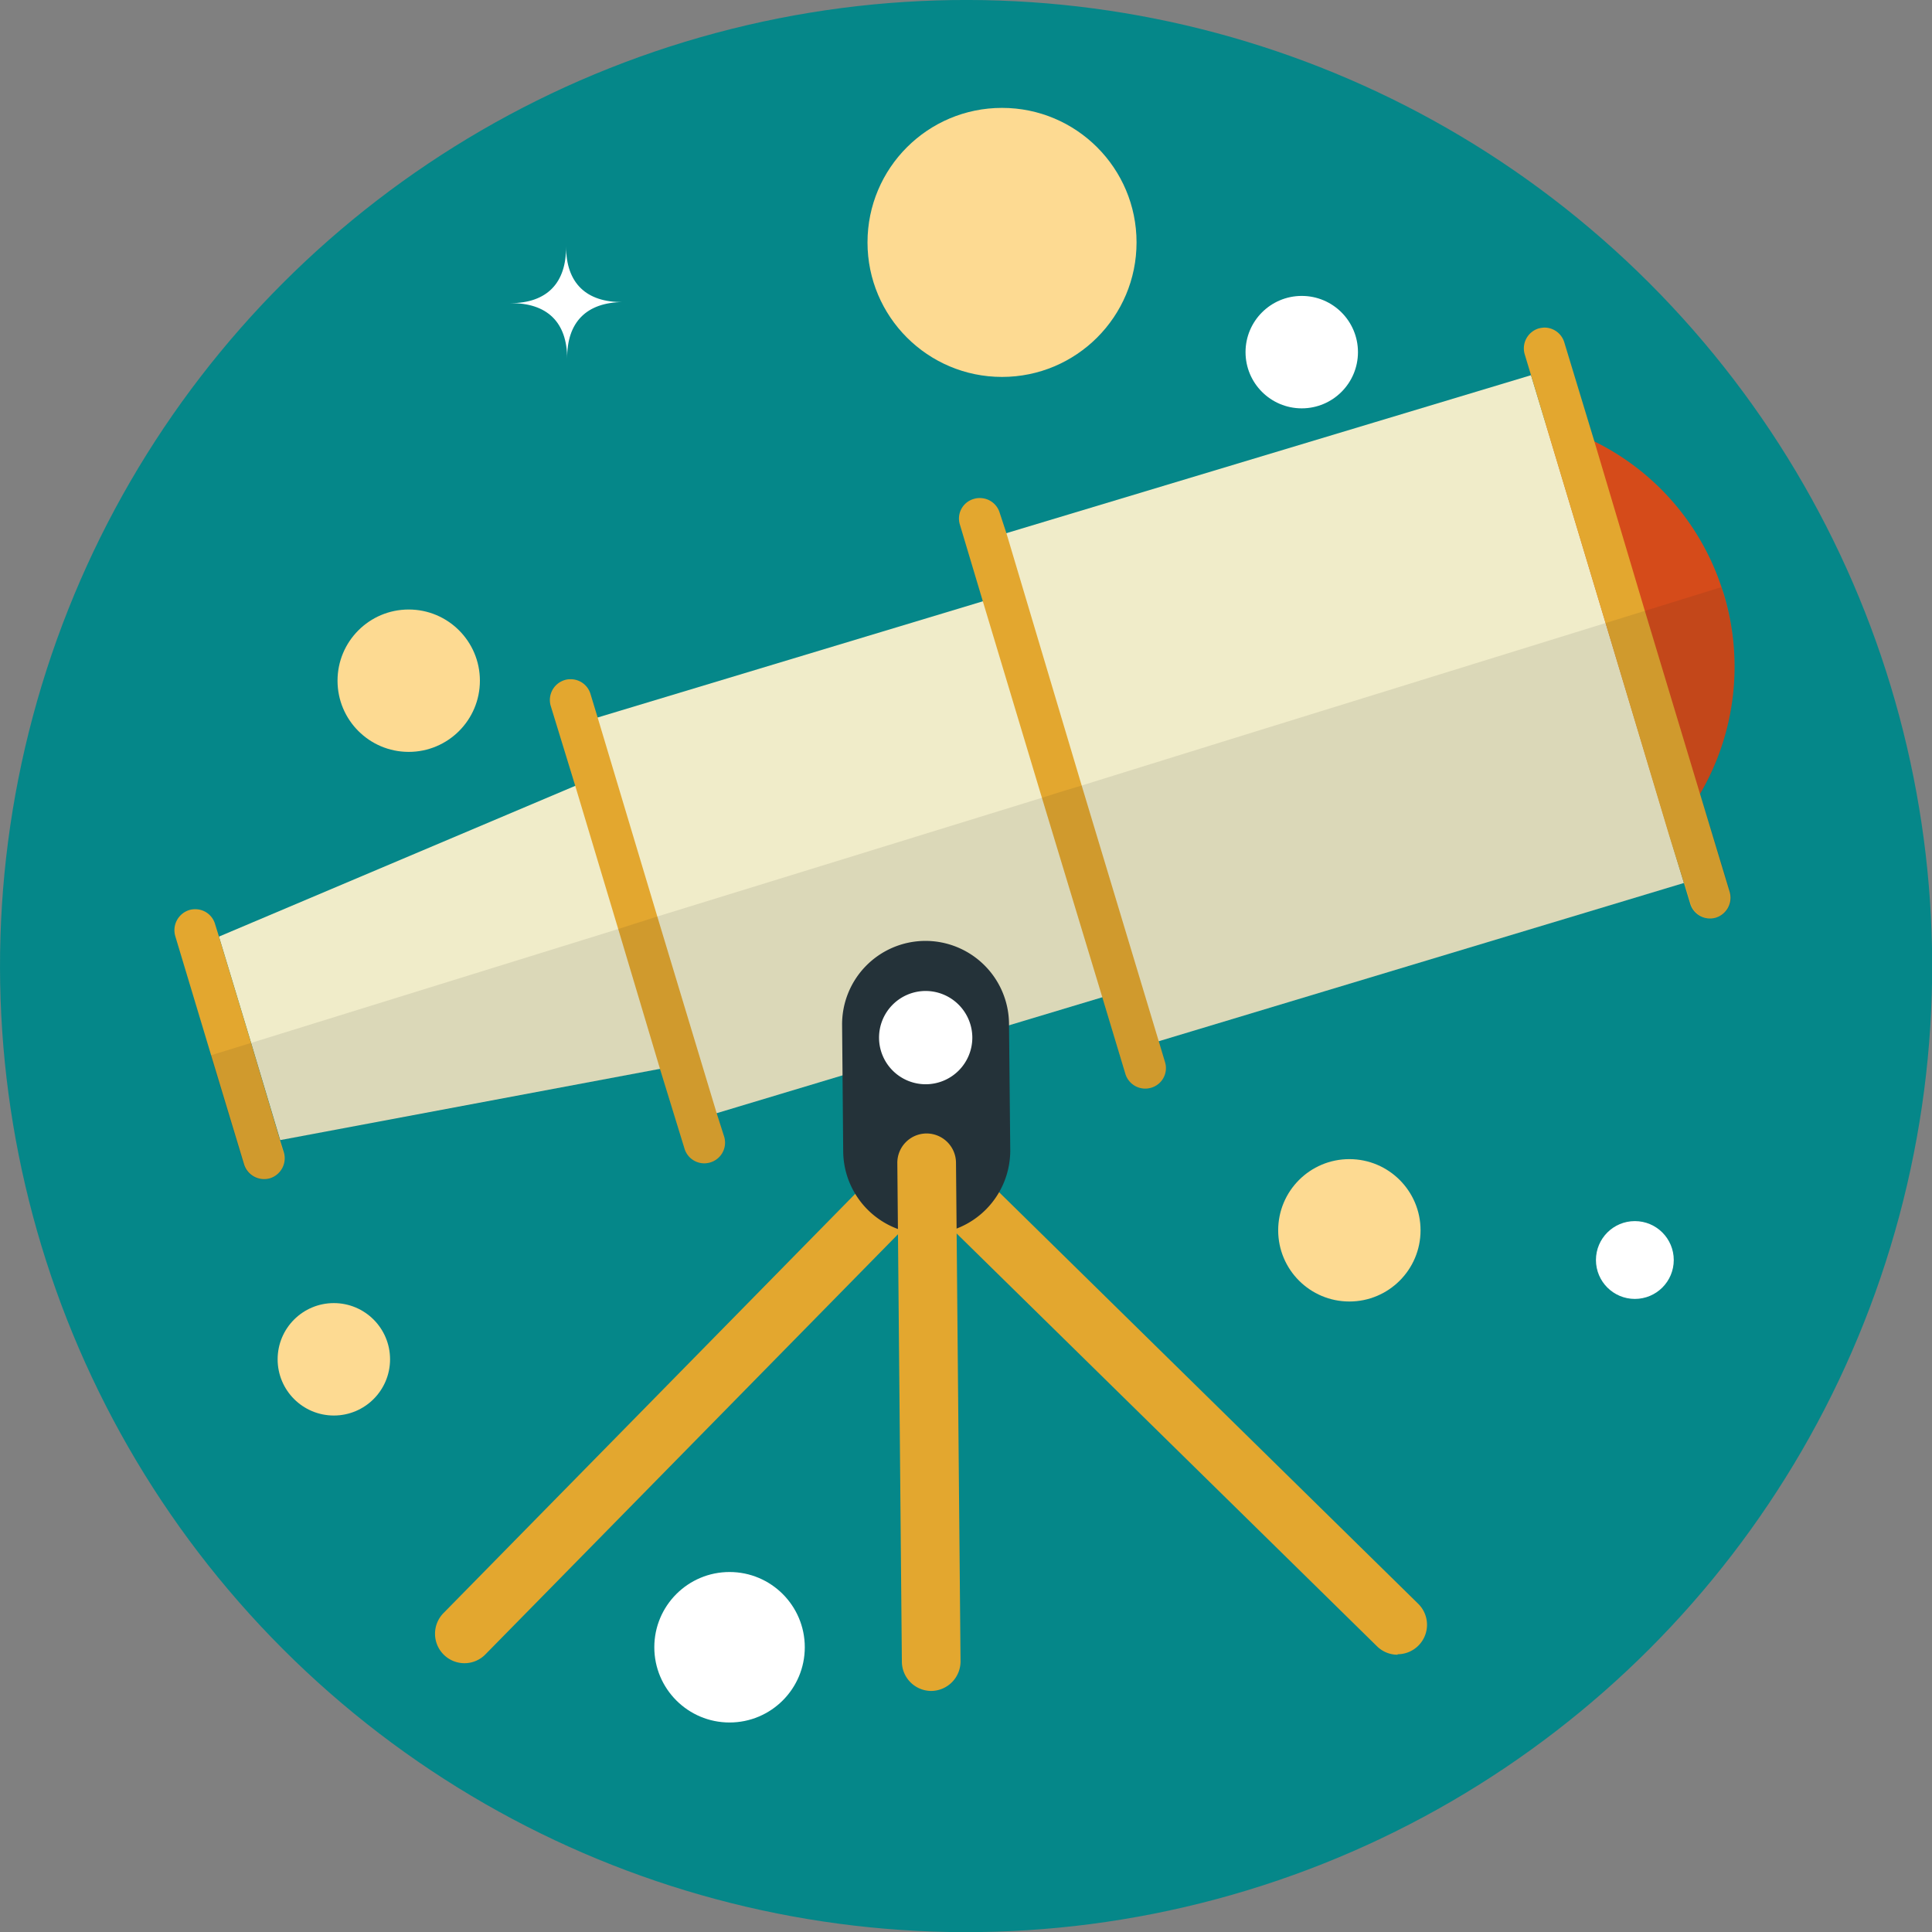 <svg xmlns="http://www.w3.org/2000/svg" viewBox="0 0 157.41 157.41"><rect x="0" y="0" width="157.41" height="157.41" fill="#808080" stroke="none"/><defs><style>.cls-1{fill:#058789;}.cls-2{fill:#e3a72f;}.cls-3{fill:#d54b1a;}.cls-4{fill:#f0ecc9;}.cls-5{opacity:0.1;}.cls-6{fill:#231f20;}.cls-7{fill:#243239;}.cls-8{fill:#fff;}.cls-9{fill:#fdda92;}</style></defs><g id="Ebene_2" data-name="Ebene 2"><g id="Layer_2" data-name="Layer 2"><circle class="cls-1" cx="78.71" cy="78.71" r="78.71" transform="translate(-32.6 78.71) rotate(-45)"/><path class="cls-2" d="M37.84,135.51a2.4,2.4,0,0,1-1.71-4.08L73.8,93.07a2.4,2.4,0,1,1,3.42,3.36L39.55,134.79A2.39,2.39,0,0,1,37.84,135.51Z"/><path class="cls-2" d="M113.87,134.82a2.39,2.39,0,0,1-1.68-.69L73.83,96.46A2.4,2.4,0,1,1,77.19,93l38.36,37.67a2.4,2.4,0,0,1-1.68,4.11Z"/><path class="cls-3" d="M138.53,64.65a19.41,19.41,0,0,1-2.5,3.43A20.28,20.28,0,0,1,126.7,74a20.55,20.55,0,0,1-25.61-13.76A1.47,1.47,0,0,1,101,60a20.5,20.5,0,0,1,13.82-25.3,20.26,20.26,0,0,1,11.07-.22,20.85,20.85,0,0,1,4,1.48,20.38,20.38,0,0,1,10.37,11.88l.2.6A20.49,20.49,0,0,1,138.53,64.65Z"/><polygon class="cls-4" points="137.2 71.94 94.42 84.83 92.8 85.33 91.43 80.76 86.51 64.45 81.7 48.5 80.34 43.94 81.96 43.45 124.74 30.57 125.91 34.43 130.81 50.73 136.03 68.08 137.2 71.94"/><polygon class="cls-4" points="91.43 80.76 89.81 81.25 58.41 90.69 56.81 91.18 55.48 86.76 51.98 75.17 48.43 63.36 47.1 58.94 48.72 58.45 80.08 48.99 81.7 48.5 86.51 64.45 91.43 80.76"/><polygon class="cls-4" points="55.48 86.76 53.8 87.08 22.83 92.89 20.45 84.94 17.84 76.31 46.86 64.03 48.43 63.36 51.98 75.17 55.48 86.76"/><path class="cls-2" d="M139.82,74.76a1.69,1.69,0,0,1-2.11-1.13l-.51-1.69L136,68.08,130.8,50.72l-4.9-16.29-1.16-3.86-.51-1.69a1.7,1.7,0,0,1,1.13-2.12,2.44,2.44,0,0,1,.46-.07,1.69,1.69,0,0,1,1.63,1.2l2.43,8L134,49.72l4.5,14.93,2.42,8A1.7,1.7,0,0,1,139.82,74.76Z"/><path class="cls-2" d="M93.8,88.62a1.69,1.69,0,0,1-2.11-1.13l-1.88-6.24L84.89,65,80.08,49l-1.87-6.25a1.66,1.66,0,0,1,1.13-2.1,1.49,1.49,0,0,1,.47-.07,1.68,1.68,0,0,1,1.64,1.2L82,43.45,88.13,64l6.29,20.87.51,1.7A1.66,1.66,0,0,1,93.8,88.62Z"/><path class="cls-2" d="M57.87,94.71a1.68,1.68,0,0,1-2.1-1.13l-2-6.5L50.36,75.66,46.86,64l-2-6.52A1.7,1.7,0,0,1,46,55.41a1.49,1.49,0,0,1,.47-.07,1.68,1.68,0,0,1,1.64,1.2l.58,1.91,4.86,16.21,4.83,16L59,92.61A1.68,1.68,0,0,1,57.87,94.71Z"/><path class="cls-2" d="M22,96a1.71,1.71,0,0,1-2.11-1.13l-2.7-8.93-2.91-9.67a1.72,1.72,0,0,1,1.13-2.12,1.58,1.58,0,0,1,.47-.07,1.67,1.67,0,0,1,1.64,1.2l.31,1,2.61,8.63,2.38,8,.31,1A1.71,1.71,0,0,1,22,96Z"/><g class="cls-5"><path class="cls-6" d="M141,72.66a1.7,1.7,0,0,1-1.13,2.1,1.69,1.69,0,0,1-2.11-1.13l-.51-1.69L94.42,84.83l.51,1.7a1.66,1.66,0,0,1-1.13,2.09,1.69,1.69,0,0,1-2.11-1.13l-1.88-6.24-31.4,9.44L59,92.61a1.68,1.68,0,1,1-3.22,1l-2-6.5-31,5.81.31,1a1.69,1.69,0,1,1-3.24,1l-2.7-8.93,3.25-1,29.91-9.28L52,75.17l1.6-.51L84.89,65l1.62-.51L88.13,64,101,60l29.79-9.23,3.23-1,6.22-1.93.2.6a20.49,20.49,0,0,1-1.92,16.26Z"/></g><path class="cls-7" d="M75.56,100.55h0a6.8,6.8,0,0,1-6.86-6.74l-.09-10.28a6.8,6.8,0,0,1,6.74-6.87h0a6.81,6.81,0,0,1,6.86,6.75l.1,10.28A6.81,6.81,0,0,1,75.56,100.55Z"/><path class="cls-8" d="M79.22,84.51a3.8,3.8,0,1,1-3.84-3.77A3.81,3.81,0,0,1,79.22,84.51Z"/><path class="cls-2" d="M75.88,137.77a2.4,2.4,0,0,1-2.4-2.38l-.37-40.62a2.39,2.39,0,0,1,2.38-2.42h0a2.4,2.4,0,0,1,2.4,2.38l.37,40.61a2.41,2.41,0,0,1-2.38,2.43Z"/><circle class="cls-9" cx="109.94" cy="100.24" r="5.8"/><circle class="cls-9" cx="33.3" cy="55.46" r="5.8"/><circle class="cls-8" cx="59.44" cy="134.21" r="6.13"/><circle class="cls-9" cx="81.64" cy="19.75" r="10.96"/><path class="cls-8" d="M46.21,29.23c0-3-1.66-4.56-4.63-4.53,3,0,4.57-1.66,4.54-4.63,0,3,1.65,4.57,4.62,4.54C47.77,24.64,46.18,26.26,46.21,29.23Z"/><circle class="cls-9" cx="27.2" cy="110.75" r="4.58"/><circle class="cls-8" cx="133.2" cy="102.66" r="3.17"/><circle class="cls-8" cx="106.06" cy="28.69" r="4.58"/></g></g></svg>